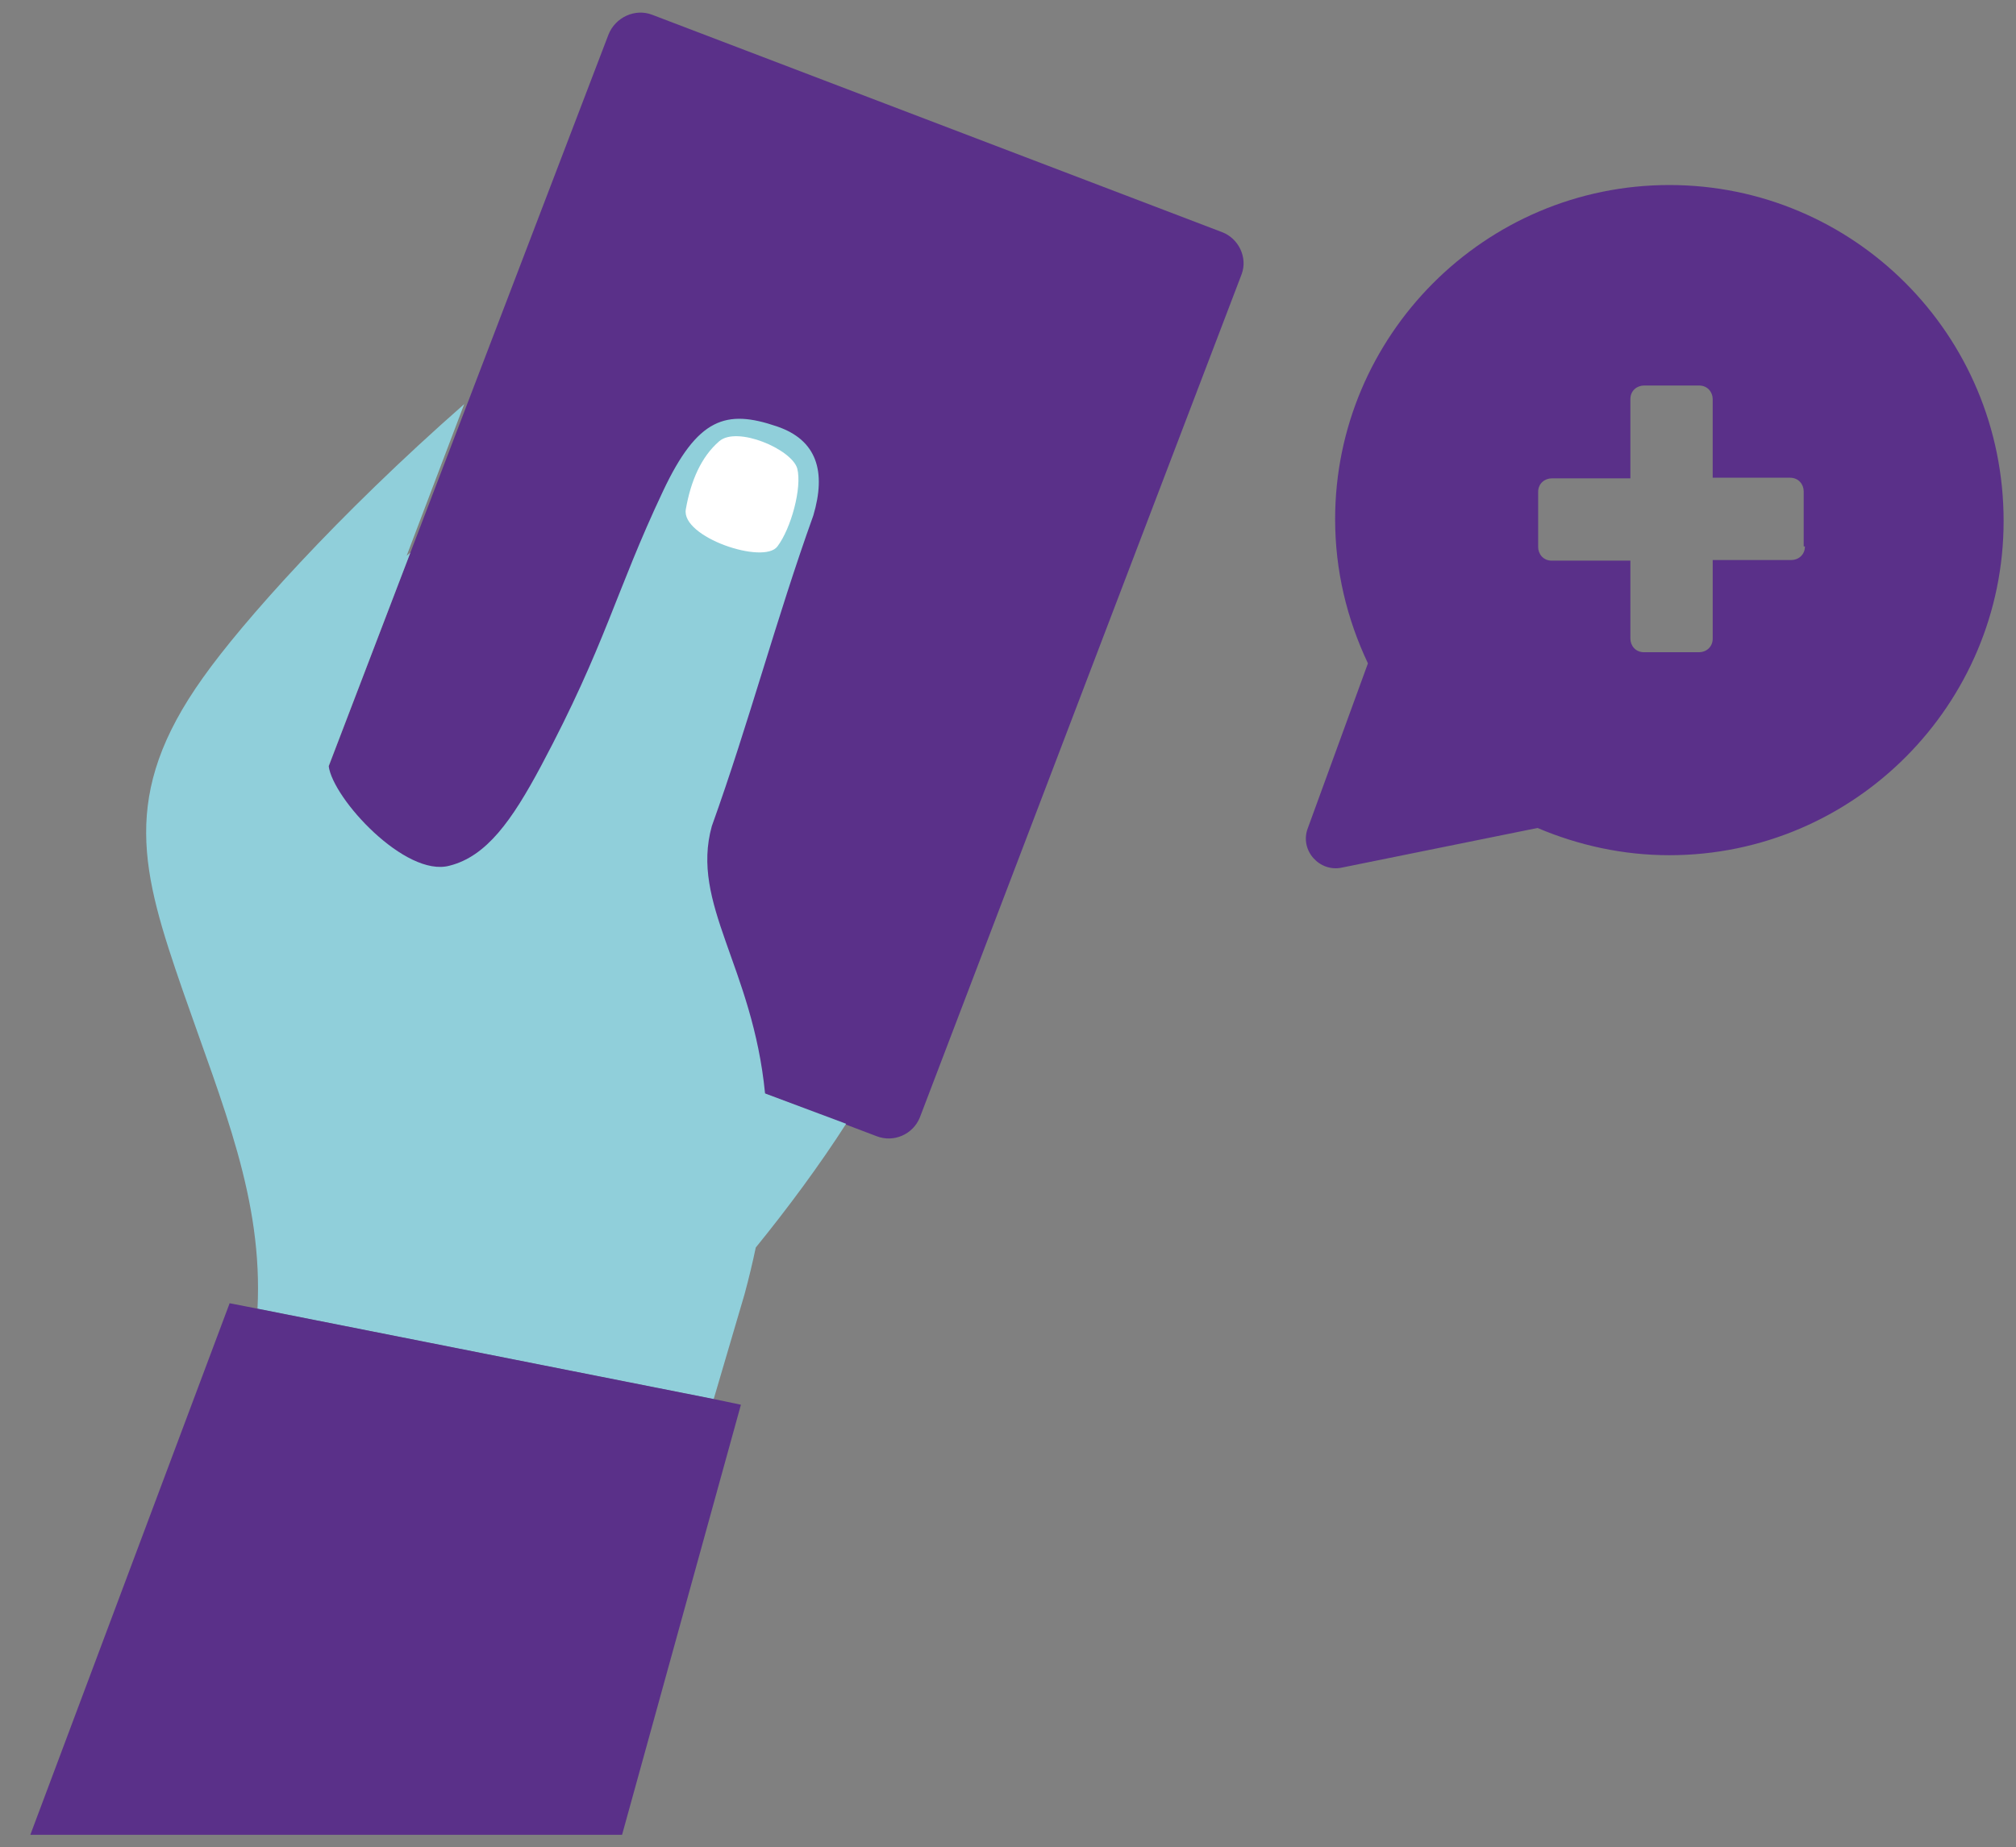 <?xml version="1.0" encoding="utf-8"?>
<!-- Generator: Adobe Illustrator 23.1.1, SVG Export Plug-In . SVG Version: 6.00 Build 0)  -->
<svg version="1.1" id="Layer_1" xmlns="http://www.w3.org/2000/svg" xmlns:xlink="http://www.w3.org/1999/xlink" x="0px" y="0px"
	 viewBox="0 0 325.7 298.5" style="enable-background:new 0 0 325.7 298.5;" xml:space="preserve">
<rect x="0" y="0" width="325.7" height="298.5" fill="#808080" stroke="none"/>
<style type="text/css">
	.st0{fill:#5A3089;}
	.st1{fill:#90CFDA;}
	.st2{fill:#FFFFFF;}
</style>
<path class="st0" d="M291.6,88.3c0,1.4-1.1,2.2-2.2,2.2h-12.7v12.7c0,1.4-1.1,2.2-2.2,2.2h-8.9c-1.4,0-2.2-1.1-2.2-2.2V90.6h-12.7
	c-1.4,0-2.2-1.1-2.2-2.2v-8.9c0-1.4,1.1-2.2,2.2-2.2h12.7V64.5c0-1.4,1.1-2.2,2.2-2.2h8.9c1.4,0,2.2,1.1,2.2,2.2v12.7h12.5
	c1.4,0,2.2,1.1,2.2,2.2v8.9H291.6z M269.7,29.9c-29.9,0-54,24.4-54,54c0,8.3,1.9,16.1,5.3,23.3l-9.7,26.6c-1.4,3.6,1.9,7.2,5.5,6.4
	l31.6-6.4c6.6,2.8,13.8,4.4,21.3,4.4c29.9,0,54-24.4,54-54C323.7,54,299.4,29.9,269.7,29.9"/>
<path class="st0" d="M197.4,37.5l-92-35.1c-2.8-1.1-6,0.4-7.1,3.2L66.3,89.3l-19.9,52.1c-1.1,2.8,0.4,6,3.2,7.1l87,33.2l5,1.9
	c2.8,1.1,5.9-0.3,7-3l52-136.3C201.6,41.6,200.1,38.5,197.4,37.5z"/>
<path class="st1" d="M123.6,176.7c-2-20.5-12.1-30.6-8.6-43.2c6-16.7,10.4-33.5,16.4-50.2c2.1-7.1,0.6-12.2-5.9-14.4
	c-8.2-2.8-12.8-1.4-18.4,10.5c-7.7,16.3-9.2,24.7-19.7,44.4c-4.7,8.8-8.8,14.6-14.8,16.1c-7.1,1.9-18.8-10.8-19.5-16.1l13.2-34.5
	c-0.2,0.2-0.4,0.3-0.6,0.5L75,65.3c-20.6,18.1-35.9,35.3-42.2,44.2c-13.5,18.9-9.9,31.4-3.3,50.5c6.6,19,13,33.8,12.1,51.5
	l73.7,14.6l5-17c0.7-2.6,1.3-5.1,1.8-7.5c5.2-6.4,10.3-13.3,14.6-20L123.6,176.7z"/>
<polygon class="st0" points="37.1,210.6 4.9,296.5 14.9,296.5 94.8,296.5 100.5,296.5 119.7,227 115.4,226.1 41.7,211.5 "/>
<path class="st2" d="M125.6,88.3c-2.2,3-15.6-1.5-14.8-6c0.8-4.6,2.5-8.5,5.4-11c2.9-2.5,11.7,1.3,12.6,4.4
	C129.6,78.8,127.8,85.4,125.6,88.3"/>
</svg>
